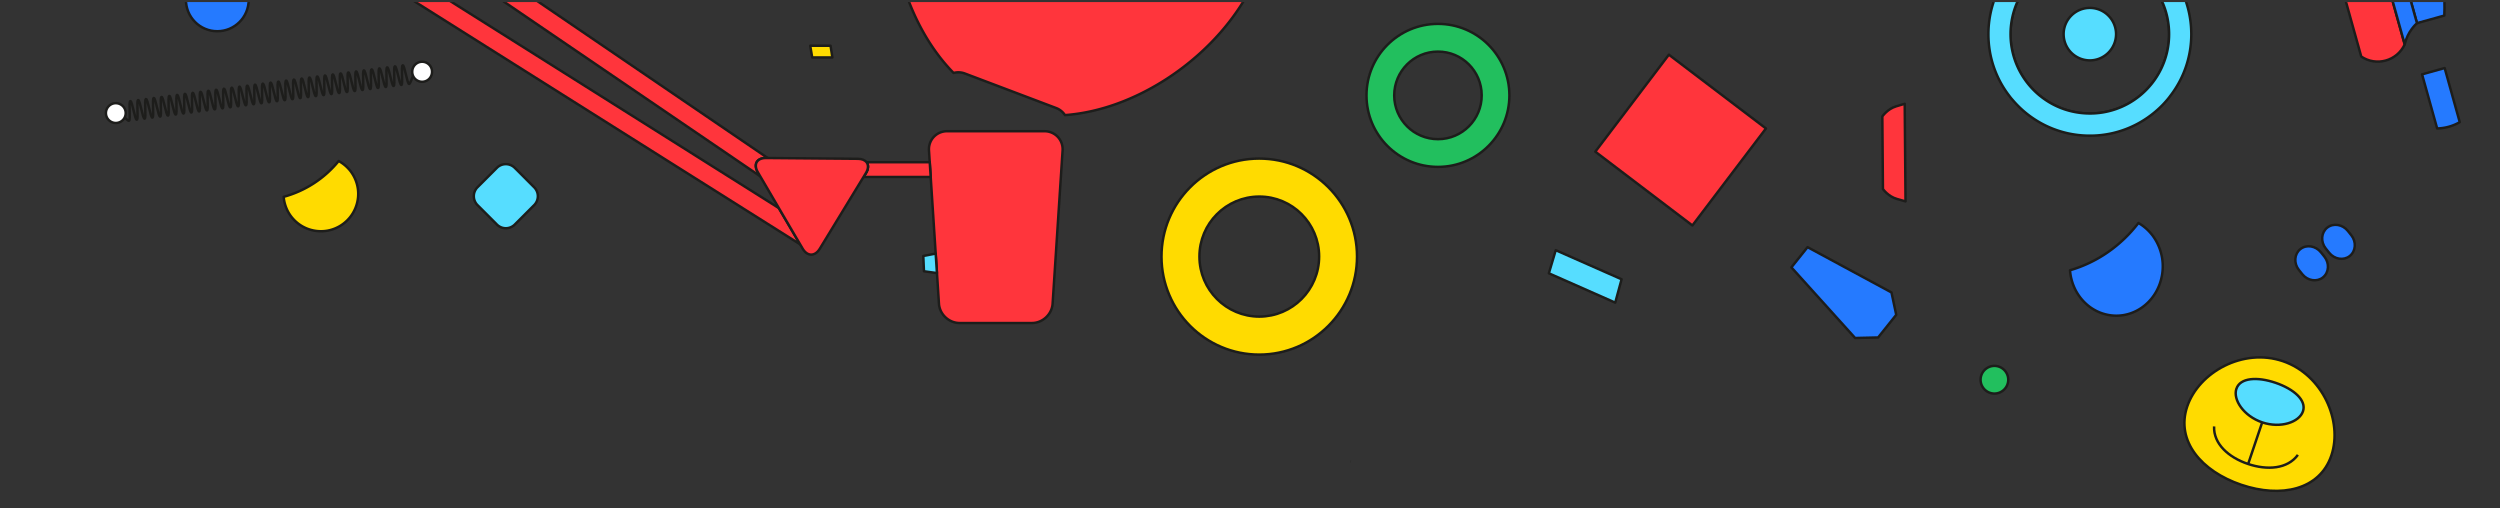 <svg width="802" height="163" viewBox="0 0 802 163" fill="none" xmlns="http://www.w3.org/2000/svg"><rect x="0" y="0" width="802" height="163" fill="#333333" stroke="none"/><g clip-path="url(#clip0_368_4254)"><path d="M639.81 117.379a4.438 4.438 0 014.435 4.44 4.437 4.437 0 01-4.435 4.439 4.437 4.437 0 01-4.436-4.439 4.438 4.438 0 014.436-4.44z" fill="#22BF5E" stroke="#1D1D1B" stroke-width=".8" stroke-linejoin="round"/><path d="M404.007 113.758c-17.308.019-31.366-14.029-31.395-31.405-.019-17.357 13.99-31.453 31.299-31.482 17.327-.02 31.394 14.029 31.414 31.405.019 17.357-14.009 31.453-31.318 31.482zm-.067-50.697c-10.594.02-19.19 8.64-19.161 19.263-.001 10.643 8.615 19.244 19.209 19.244 10.613-.02 19.19-8.64 19.19-19.292-.02-10.623-8.616-19.244-19.238-19.215z" fill="#FFDB00" stroke="#1D1D1B" stroke-width=".8" stroke-linejoin="round"/><path d="M461.336 53.54c-12.665.014-22.946-10.234-22.96-22.91-.014-12.663 10.239-22.947 22.89-22.968 12.65-.014 22.925 10.234 22.946 22.91.014 12.663-10.225 22.947-22.876 22.968zm-.049-36.985c-7.757 0-14.026 6.303-14.026 14.053.014 7.764 6.318 14.039 14.061 14.039 7.743-.014 14.026-6.303 14.005-14.074 0-7.75-6.297-14.039-14.04-14.018z" fill="#22BF5E" stroke="#1D1D1B" stroke-width=".8" stroke-linejoin="round"/><path d="M433.41 148.092h-.069" stroke="#1D1D1B" stroke-width=".8" stroke-linejoin="round"/><path d="M611.291 64.607l-.261-31.316-2.785.832c-2.786.84-4.393 3.24-4.393 3.24l.197 23.278s1.65 2.371 4.45 3.169l2.799.797h-.007z" fill="#FF353C" stroke="#1D1D1B" stroke-width=".8" stroke-linejoin="round"/><path d="M165.129 72.038l6.234-6.24a4.053 4.053 0 000-5.717l-6.241-6.246a4.052 4.052 0 00-5.712 0l-6.233 6.24a4.06 4.06 0 000 5.716l6.241 6.247a4.044 4.044 0 005.711 0z" fill="#56DDFF" stroke="#1D1D1B" stroke-width=".8" stroke-linejoin="round"/><path d="M79.781-.017c0-5.562-4.485-10.093-10.048-10.093-5.557-.014-10.063 4.475-10.084 10.037-.014 5.561 4.485 10.093 10.048 10.093 5.543.014 10.063-4.475 10.084-10.037z" fill="#257AFF" stroke="#1D1D1B" stroke-width=".8" stroke-linejoin="round"/><path d="M542.918 72.328l-31.147-23.672 23.603-31.114 31.147 23.672-23.603 31.114z" fill="#FF353C" stroke="#1D1D1B" stroke-width=".8" stroke-linejoin="round"/><path d="M744.562 80.948c-1.693-2.117-4.669-2.583-6.615-1.03-1.946 1.552-2.158 4.559-.465 6.676l1.1 1.377c1.692 2.117 4.668 2.583 6.614 1.03 1.947-1.553 2.158-4.56.466-6.677l-1.1-1.376zM753.179 74.066c-1.693-2.117-4.669-2.583-6.615-1.03-1.946 1.553-2.158 4.56-.465 6.677l1.1 1.376c1.692 2.118 4.668 2.584 6.614 1.03 1.947-1.552 2.158-4.559.466-6.676l-1.1-1.377z" fill="#257AFF" stroke="#1D1D1B" stroke-width=".8" stroke-linejoin="round"/><path d="M91.007 63.14c.12 1.645.6 3.22 1.34 4.652 1.608 3.028 4.499 5.371 8.116 6.126 6.46 1.384 12.82-2.752 14.189-9.239.775-3.613-.191-7.206-2.306-9.91-1.009-1.255-2.25-2.335-3.703-3.112A34.383 34.383 0 0191 63.141h.007z" fill="#FFDB00" stroke="#1D1D1B" stroke-width=".8" stroke-linejoin="round"/><path d="M664.062 86.697c.149 2.17.746 4.248 1.667 6.14 2.001 3.996 5.599 7.09 10.101 8.086 8.038 1.826 15.953-3.633 17.655-12.195a16.548 16.548 0 00-2.869-13.081c-1.255-1.658-2.8-3.084-4.607-4.109-5.634 7.351-13.338 12.68-21.956 15.159h.009z" fill="#257AFF" stroke="#1D1D1B" stroke-width=".8" stroke-linejoin="round"/><path d="M499.08 80.26l-2.21 7.413 21.297 9.413 2.043-7.498-21.13-9.327z" fill="#56DDFF" stroke="#1D1D1B" stroke-width=".8" stroke-linejoin="round"/><path d="M267.026 18.433l-.585-3.761h-6.523l.634 3.761h6.474z" fill="#FFDB00" stroke="#1D1D1B" stroke-width=".8" stroke-linejoin="round"/><path d="M744.399-28.779l13.088 46.923c4.845 3.268 11.466 1.426 13.934-3.875 0-.007 0-.028.007-.035L758.34-32.675c-4.858-3.268-11.48-1.425-13.948 3.896h.007z" fill="#FF353C" stroke="#1D1D1B" stroke-width=".8" stroke-linecap="round" stroke-linejoin="round"/><path d="M773.981-31.39c-2.905.812-5.832 1.63-8.758 2.442v.015l10.147 36.37c.014 0 .021-.014.021-.014 2.92-.805 5.846-1.623 8.737-2.428.642-12.648-3.06-25.903-10.147-36.392v.007z" fill="#257AFF" stroke="#1D1D1B" stroke-width=".8" stroke-linecap="round" stroke-linejoin="round"/><path d="M758.347-32.674c4.365 15.64 8.723 31.267 13.088 46.908.945-4.2 3.674-6.557 3.935-6.79-3.378-12.133-6.762-24.237-10.14-36.37-.642-.106-4.048-.763-6.883-3.748z" fill="#257AFF" stroke="#1D1D1B" stroke-width=".8" stroke-linecap="round" stroke-linejoin="round"/><path d="M784.241 21.829l-7.242 2.025s1.615 5.781 2.419 8.675c.804 2.894 1.615 5.78 2.419 8.674a15.247 15.247 0 003.751-.55 15.19 15.19 0 003.498-1.468c-.804-2.894-1.615-5.781-2.419-8.675-.804-2.894-2.419-8.674-2.419-8.674l-.007-.007z" fill="#257AFF" stroke="#1D1D1B" stroke-width=".8" stroke-linejoin="round"/><path d="M695.842 11.014c.035-14.052-11.333-25.48-25.373-25.515-14.04-.035-25.456 11.343-25.492 25.395-.014 8.047 3.696 15.197 9.499 19.897h.014c4.344 3.508 9.851 5.597 15.874 5.619a25.267 25.267 0 0015.908-5.548c5.825-4.651 9.555-11.815 9.57-19.848z" stroke="#1D1D1B" stroke-width=".8" stroke-linejoin="round"/><path d="M696.145 30.878c-.706.953-1.481 1.828-2.306 2.696-5.945 6.147-14.266 9.987-23.49 9.952-9.872-.014-18.722-4.454-24.653-11.413a16.55 16.55 0 01-1.092-1.341c-4.239-5.491-6.742-12.401-6.721-19.883.035-17.998 14.64-32.545 32.6-32.51 17.982.036 32.516 14.653 32.481 32.651a32.279 32.279 0 01-6.827 19.848h.008zm-25.669-45.384c-14.04-.035-25.456 11.342-25.492 25.395-.014 8.046 3.695 15.196 9.499 19.897h.014c4.344 3.508 9.851 5.597 15.874 5.618a25.267 25.267 0 0015.908-5.548c5.825-4.65 9.555-11.815 9.569-19.847.036-14.053-11.332-25.48-25.372-25.515z" fill="#56DDFF" stroke="#1D1D1B" stroke-width=".8" stroke-linejoin="round"/><path d="M678.833 10.973c0-4.659-3.759-8.435-8.392-8.435-4.633-.014-8.405 3.741-8.427 8.385a8.413 8.413 0 008.392 8.449c4.64 0 8.406-3.762 8.427-8.4z" fill="#56DDFF" stroke="#1D1D1B" stroke-width=".8" stroke-linejoin="round"/><path d="M595.116 108.432l3.012-.071 4.373-.102 5.808-7.264-.902-4.25-.619-2.925-26.926-14.535-5.188 6.493 20.442 22.654z" fill="#257AFF" stroke="#1D1D1B" stroke-width=".8" stroke-linejoin="round"/><path d="M287.208-42.627L399.295-.22c-12.009 20.13-35.512 35.551-57.655 37.146a5.886 5.886 0 00-2.856-2.28l-29.222-11.052a5.851 5.851 0 00-3.646-.184c-15.556-15.86-22.988-42.984-18.708-66.036z" fill="#FF353C" stroke="#1D1D1B" stroke-width=".8" stroke-linejoin="round"/><path d="M300.352 43.214c6.121 2.83 12.552 4.433 19.089 4.433 6.537 0 12.983-1.603 19.104-4.433 1.537 1.122 2.468 2.986 2.334 5.082l-3.202 49.124c-.218 3.417-3.201 6.205-6.621 6.205h-23.222c-3.42 0-6.403-2.788-6.621-6.205l-.635-9.81-.409-6.254-1.601-24.583-.31-4.73-.24-3.74c-.141-2.096.804-3.96 2.334-5.082v-.007z" fill="#56DDFF"/><path d="M300.352 43.214a5.895 5.895 0 013.477-1.122h31.239a5.85 5.85 0 013.477 1.122c1.537 1.122 2.468 2.986 2.334 5.082l-3.202 49.124c-.218 3.417-3.201 6.205-6.621 6.205h-23.222c-3.42 0-6.403-2.788-6.621-6.205l-.635-9.81-.409-6.254-1.601-24.583-.31-4.73-.24-3.74c-.141-2.096.804-3.96 2.334-5.082v-.007z" fill="#FF353C" stroke="#1D1D1B" stroke-width=".8" stroke-linejoin="round"/><path d="M277.773 55.538c.853-1.39.867-2.654.212-3.5h20.273l.311 4.728h-21.536l.747-1.228h-.007z" fill="#FF353C" stroke="#1D1D1B" stroke-width=".8" stroke-linejoin="round"/><path d="M275.502 56.766v-4.729h2.475c.656.847.649 2.11-.211 3.501l-.748 1.228h-1.523.007z" stroke="#1D1D1B" stroke-width=".8" stroke-linejoin="round"/><path d="M58.351-77.324L246.273 50.689h-.536c-2.927-.021-4.104 2.018-2.624 4.552l.769 1.306L59.458-69.073l-1.107-8.251zM57.949-46.804a5.025 5.025 0 002.038-1.073c1.107-.967 1.713-2.35 1.72-3.875L249.87 66.768l6.812 11.61L57.949-46.803z" fill="#FF353C" stroke="#1D1D1B" stroke-width=".8" stroke-linejoin="round"/><path d="M245.737 50.689h.55l28.947.254c1.29.014 2.235.43 2.75 1.094.656.847.649 2.11-.212 3.5l-.747 1.229-14.054 23.059c-1.537 2.505-3.991 2.477-5.472-.043l-.825-1.404-6.812-11.61-5.987-10.22-.769-1.307c-1.481-2.533-.31-4.573 2.623-4.552h.008z" fill="#FF353C" stroke="#1D1D1B" stroke-width=".8" stroke-linejoin="round"/><path d="M133.939 21.023c-.621.084-2.066 5.844-2.687 5.928-.62.085-1.438-6.084-2.059-6.006-.62.085.19 6.253-.43 6.331-.621.078-1.439-6.084-2.066-6.006-.628.084.19 6.253-.43 6.33-.621.078-1.439-6.083-2.067-5.999-.627.085.191 6.254-.43 6.332-.62.084-1.438-6.085-2.066-6.007-.62.085.191 6.254-.43 6.331-.621.078-1.439-6.084-2.059-6.006-.621.077.19 6.253-.43 6.33-.621.079-1.439-6.083-2.059-6.006-.621.085.19 6.254-.431 6.332-.62.077-1.438-6.085-2.059-6.007-.62.078.191 6.254-.43 6.331-.62.078-1.438-6.084-2.059-6.006-.62.084.191 6.253-.43 6.33-.628.086-1.439-6.083-2.066-6.006-.628.078.19 6.254-.437 6.332-.628.077-1.439-6.084-2.067-6-.627.085.191 6.254-.43 6.331-.62.078-1.438-6.084-2.066-6.006-.627.077.191 6.253-.43 6.33-.621.079-1.439-6.083-2.059-6.006-.621.085.19 6.254-.43 6.332-.621.077-1.439-6.084-2.066-6.007-.628.078.19 6.254-.43 6.331-.621.078-1.44-6.084-2.067-6-.627.086.19 6.254-.437 6.332-.627.085-1.438-6.084-2.066-6-.628.085.197 6.254-.423 6.332-.62.084-1.439-6.084-2.06-6.007-.62.085.191 6.254-.43 6.331-.62.085-1.438-6.084-2.059-6.006-.62.078.19 6.253-.43 6.331-.62.078-1.438-6.084-2.066-6-.627.085.19 6.254-.437 6.332-.62.084-1.439-6.084-2.066-6.007-.62.085.19 6.254-.43 6.332-.62.077-1.439-6.085-2.06-6.007-.62.085.19 6.254-.43 6.331-.62.085-1.438-6.084-2.059-6.006-.62.077.19 6.253-.43 6.33-.62.085-1.438-6.083-2.059-6.006-.62.085.19 6.254-.43 6.332-.62.077-1.439-6.085-2.066-6-.628.085.19 6.254-.438 6.331-.627.085-1.438-6.084-2.066-6-.627.086.19 6.254-.43 6.332-.62.078-1.438-6.084-2.066-6.006-.628.077.19 6.253-.43 6.33-.628.085-1.439-6.083-2.066-5.999-.628.085.19 6.254-.438 6.331-.627.085-1.438-6.084-2.066-5.999-.627.085.19 6.253-.437 6.331-.627.085-1.438-6.084-2.066-6-.628.085.19 6.254-.437 6.332-.628.078-1.439-6.084-2.066-6-.628.085.19 6.254-.438 6.332-.627.077-1.438-6.085-2.066-6-.627.085.19 6.254-.437 6.331-.628.078-1.438-6.084-2.066-6-.628.086.19 6.254-.43 6.332-.62.085-1.439-6.084-2.06-6.006-.627.084.191 6.253-.43 6.33-.627.085-1.445-6.083-2.066-5.999-.62.085.19 6.254-.437 6.331-.628.078-1.438-6.084-2.066-5.999-.628.085.19 6.254-.437 6.331-.628.078-1.439-6.084-2.066-6-.628.086.19 6.254-.438 6.332-.627.078-1.438-6.084-2.066-6-.627.085.19 6.254-.444 6.332-.628.084-3.47-3.55-4.097-3.473" stroke="#1D1D1B" stroke-width=".8" stroke-miterlimit="10"/><path d="M135.42 19.809a3.175 3.175 0 013.173 3.176 3.174 3.174 0 11-6.346 0 3.174 3.174 0 013.173-3.176zM37.154 33.1a3.175 3.175 0 013.173 3.175 3.175 3.175 0 01-3.173 3.177 3.175 3.175 0 01-3.174-3.177 3.175 3.175 0 013.174-3.176z" fill="#fff" stroke="#1D1D1B" stroke-width=".8" stroke-linejoin="round"/><path d="M296.192 82.118l3.97-.77.409 6.254-4.16-.579-.219-4.905z" fill="#56DDFF" stroke="#1D1D1B" stroke-width=".8" stroke-linejoin="round"/><path d="M718.967 155.507c12.768 4.332 25.217 1.653 28.936-9.392 3.689-11.038-2.807-25.92-15.575-30.253-12.769-4.332-26.934 3.542-30.672 14.554-3.718 11.044 4.556 20.762 17.311 25.091z" fill="#FFDB00" stroke="#1D1D1B" stroke-width=".8" stroke-linejoin="round"/><path d="M710.28 136.797c-.218 5.619 4.687 9.944 10.85 12.03 6.177 2.089 12.722 1.66 16.033-2.907M725.712 135.489l-4.43 13.124" stroke="#1D1D1B" stroke-width=".8" stroke-linejoin="round"/><path d="M717.451 124.692c1.189-3.528 6.644-3.893 12.53-1.895 5.898 2.002 10.003 5.617 8.814 9.144s-7.196 5.55-13.094 3.549c-5.899-2.002-9.454-7.262-8.266-10.789l.016-.009z" fill="#56DDFF" stroke="#1D1D1B" stroke-width=".8" stroke-linejoin="round"/></g><defs><clipPath id="clip0_368_4254"><path fill="#fff" transform="rotate(-180 401 81.328)" d="M0 0h802v162H0z"/></clipPath></defs></svg>